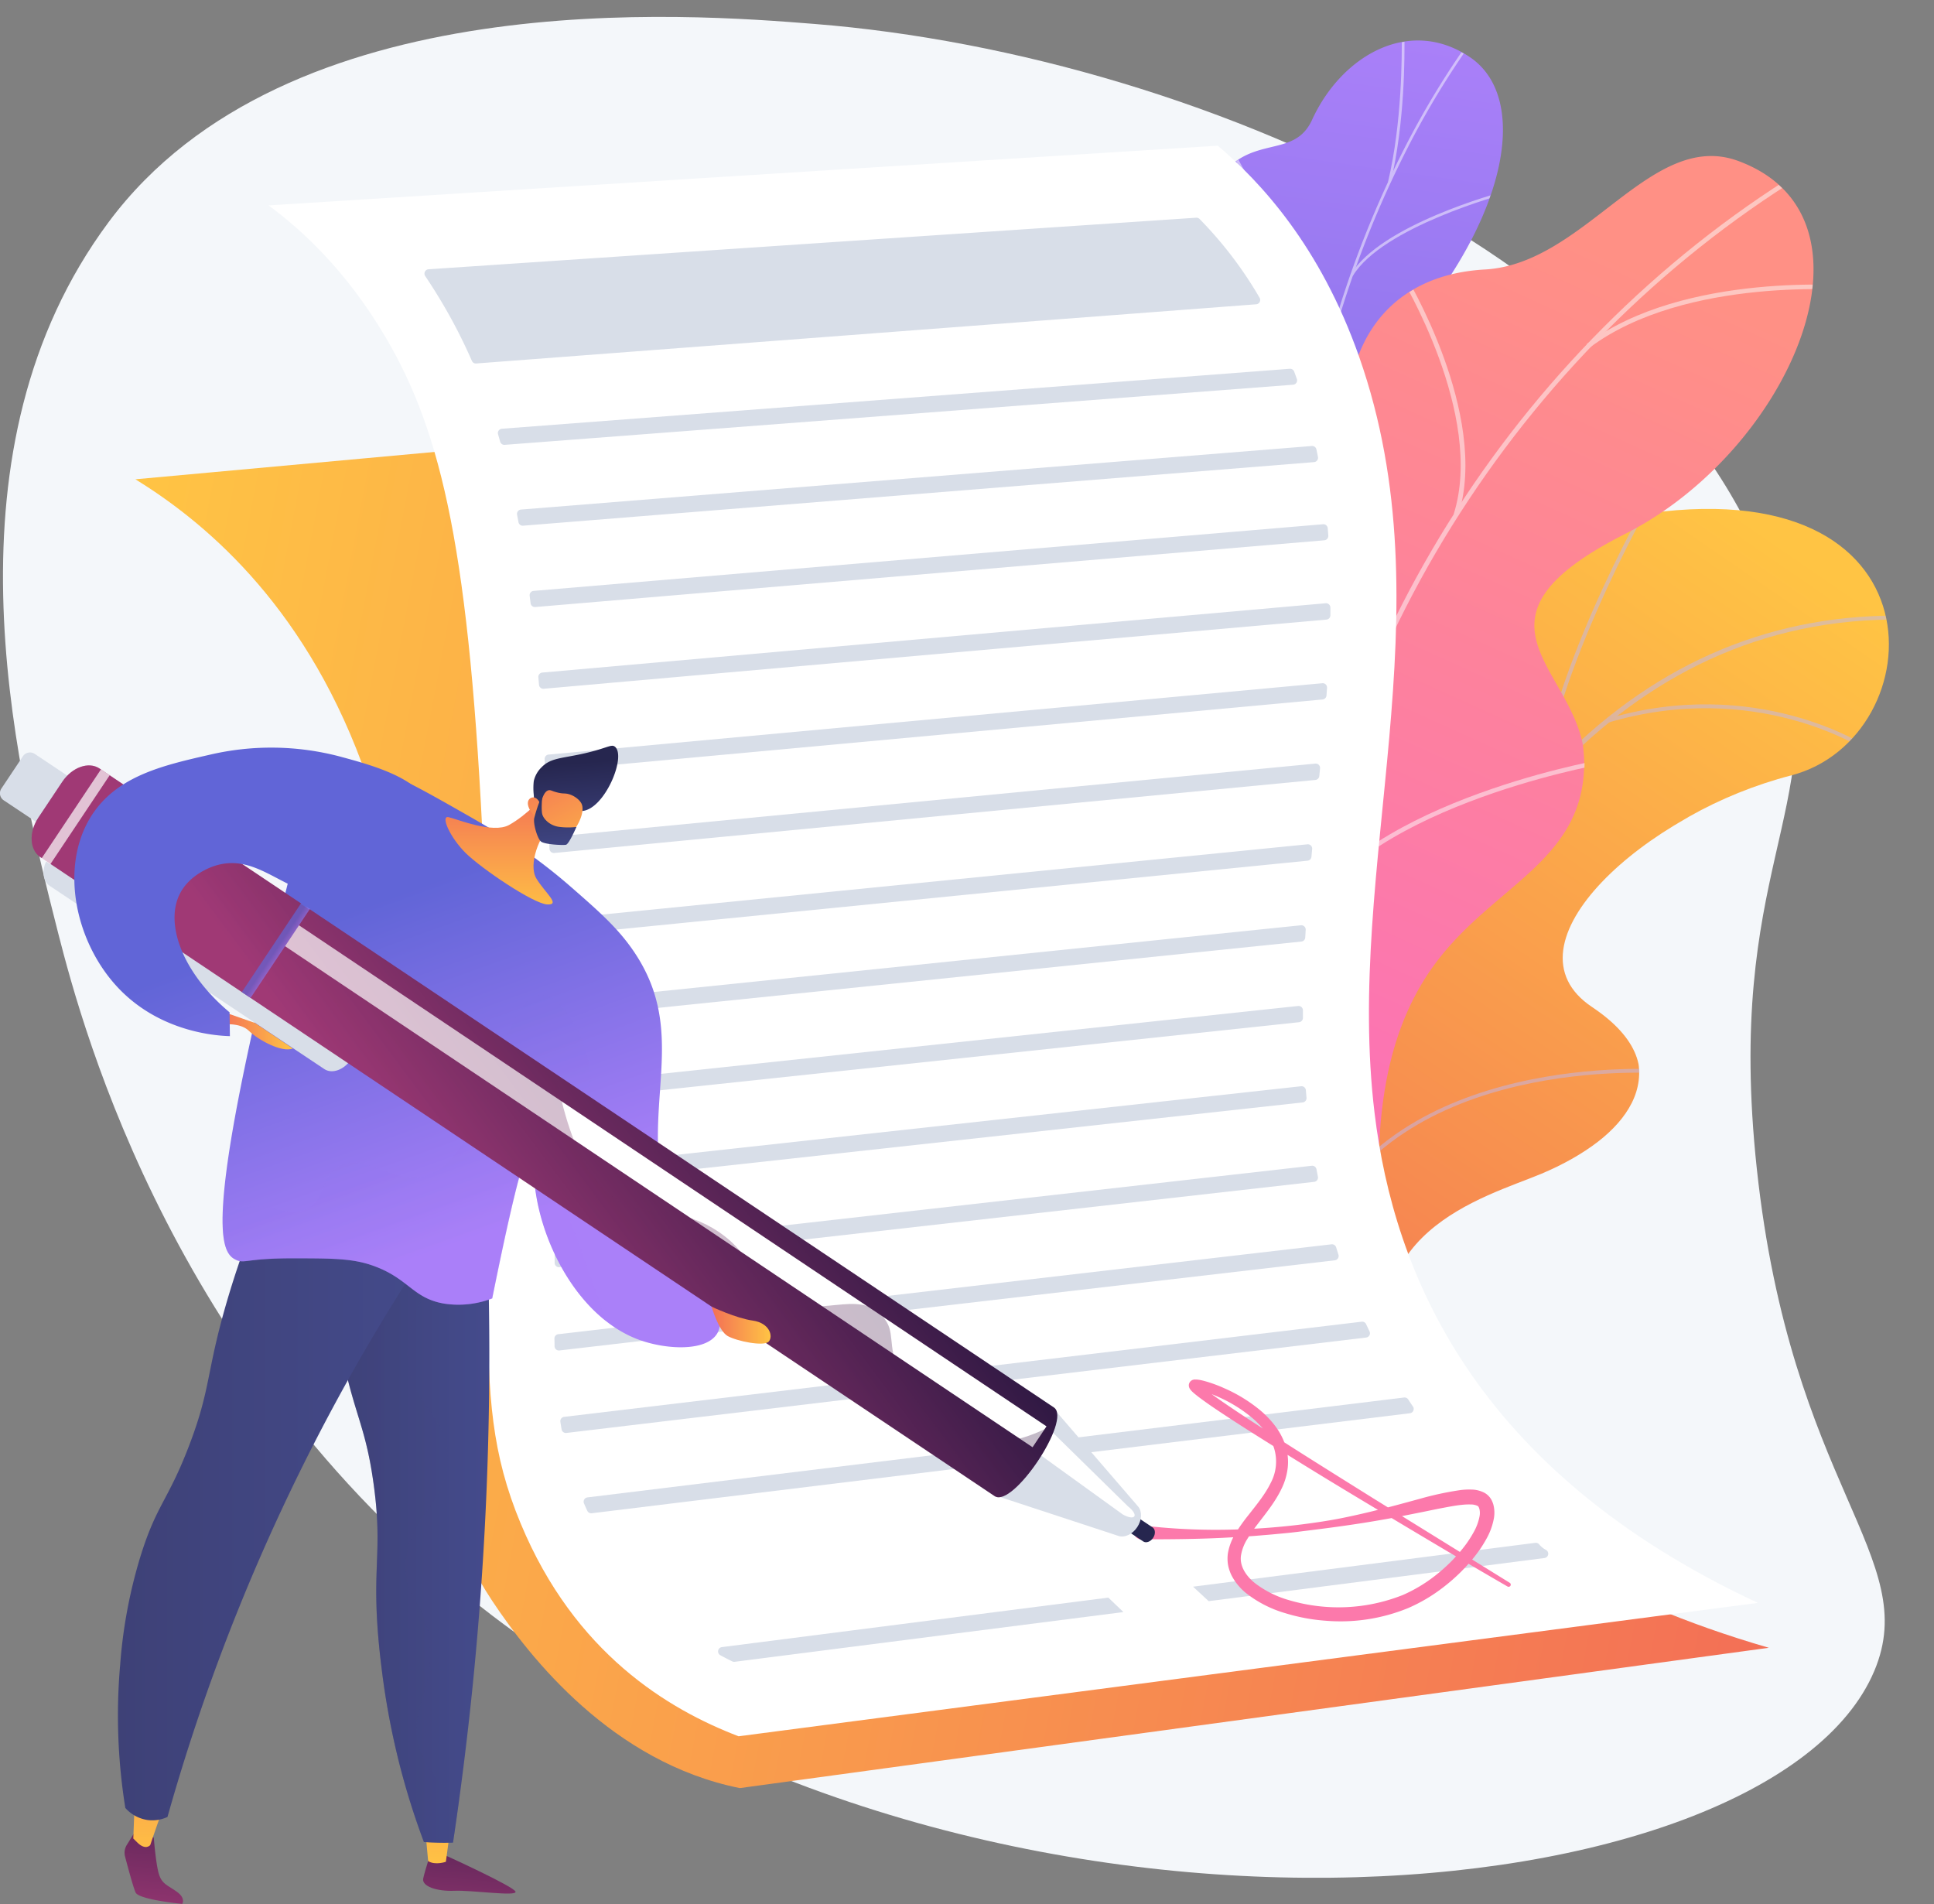 <svg xmlns="http://www.w3.org/2000/svg" xmlns:xlink="http://www.w3.org/1999/xlink" viewBox="0 0 849.65 836.39"><rect x="0" y="0" width="849.65" height="836.39" fill="#808080" stroke="none"/><defs><style>.cls-1{fill:none;}.cls-2{isolation:isolate;}.cls-3{fill:#f4f7fa;}.cls-4{clip-path:url(#clip-path);}.cls-5{fill:url(#linear-gradient);}.cls-6{opacity:0.5;}.cls-28,.cls-6{mix-blend-mode:soft-light;}.cls-7{fill:#beb8f2;}.cls-8{fill:url(#linear-gradient-2);}.cls-9{clip-path:url(#clip-path-2);}.cls-10{fill:#fcfdfe;}.cls-11{fill:url(#linear-gradient-3);}.cls-12{clip-path:url(#clip-path-3);}.cls-13{fill:url(#linear-gradient-4);}.cls-14,.cls-28{fill:#fff;}.cls-15{fill:#d8dee8;}.cls-16{fill:#fc79ab;}.cls-17{fill:url(#linear-gradient-5);}.cls-18{fill:url(#linear-gradient-6);}.cls-19{fill:url(#linear-gradient-7);}.cls-20{fill:url(#linear-gradient-8);}.cls-21{fill:url(#linear-gradient-9);}.cls-22,.cls-25,.cls-31{opacity:0.3;}.cls-22,.cls-25,.cls-30,.cls-31{mix-blend-mode:multiply;}.cls-22{fill:url(#linear-gradient-10);}.cls-23{fill:url(#linear-gradient-11);}.cls-24{fill:url(#linear-gradient-12);}.cls-25{fill:url(#linear-gradient-13);}.cls-26{fill:url(#linear-gradient-14);}.cls-27{fill:#26264f;}.cls-29{fill:url(#linear-gradient-15);}.cls-30{fill:url(#linear-gradient-16);}.cls-31{fill:url(#linear-gradient-17);}.cls-32{fill:url(#linear-gradient-18);}.cls-33{fill:url(#linear-gradient-19);}.cls-34{fill:url(#linear-gradient-20);}.cls-35{fill:url(#linear-gradient-21);}.cls-36{fill:url(#linear-gradient-22);}.cls-37{fill:url(#linear-gradient-23);}</style><clipPath id="clip-path"><path class="cls-1" d="M521.8,658.19l78.09,21.34s25.65-36,14.24-69.54c-23.28-68.35,38.21-84,63-94.36,37.36-15.68,63.45-45.78,22.32-73.24s23.52-85.16,87.51-101.78c62.62-16.26,69.84-137-68.92-114.2C635.15,240,625.34,321.24,610.64,361.09s-76.34,26.63-69.19,82.18c6.11,47.44,31.34,87.72-2.4,110S493.67,607.59,521.8,658.19Z"/></clipPath><linearGradient id="linear-gradient" x1="2882.12" y1="97.88" x2="2720.96" y2="555.92" gradientTransform="matrix(0.96, 0.26, -0.26, 0.96, -1970.05, -612.95)" gradientUnits="userSpaceOnUse"><stop offset="0" stop-color="#ffc444"/><stop offset="1" stop-color="#f36f56"/></linearGradient><linearGradient id="linear-gradient-2" x1="-882.18" y1="30.91" x2="-712.41" y2="476.99" gradientTransform="matrix(-0.98, 0.22, 0.22, 0.98, -274.02, 173.86)" gradientUnits="userSpaceOnUse"><stop offset="0" stop-color="#aa80f9"/><stop offset="1" stop-color="#6165d7"/></linearGradient><clipPath id="clip-path-2"><path class="cls-1" d="M602.82,413.73l-60.63,2.43s-26.68-35-9-51.23-2-51.52-10.12-71.48c-22-54.15,44.52-67.34,22.28-139.11-5.91-19.09-24.1-53.56-11.4-73.65,14.47-22.89,34.25-10,42.51-28,12.92-28.24,42.77-45.45,69.31-27.57C671.91,42.72,663,95,616.89,147.91c-28.49,41.38-26.23,50.74-16.28,72.29,7,15.09,35.87,51.38,17.89,74.17s-30.12,45.35-15.73,60.57C624.66,378.08,602.82,413.73,602.82,413.73Z"/></clipPath><linearGradient id="linear-gradient-3" x1="4796.44" y1="-312.5" x2="5024.99" y2="63.75" gradientTransform="matrix(-0.99, 0.12, 0.12, 0.99, 5505.83, -149.81)" gradientUnits="userSpaceOnUse"><stop offset="0" stop-color="#ff9085"/><stop offset="1" stop-color="#fb6fbb"/></linearGradient><clipPath id="clip-path-3"><path class="cls-1" d="M616,443.58l-95.73,10.58c-7.16-12.17-17.21-35,2.09-43,26.84-11.16,21.38-57.52,11.57-73C521.77,319,494.45,273.9,535.66,256c34.3-14.88,59.66-17.86,56.41-61.55s18.26-73.72,60.31-76.07c44.25-2.47,72.93-61.84,111.33-47.65C830.62,95.49,786.54,197.82,714,234.52S688.64,292,695.4,327.24c9.23,48.15-61.6,46-77.42,67.2C605.58,411.07,611,431.36,616,443.58Z"/></clipPath><linearGradient id="linear-gradient-4" x1="-271.44" y1="540.35" x2="544.8" y2="540.35" gradientTransform="matrix(1, 0, -0.2, 1.05, 388.42, -88.67)" xlink:href="#linear-gradient"/><linearGradient id="linear-gradient-5" x1="618.96" y1="769.08" x2="626.27" y2="862.08" gradientTransform="matrix(-1, 0, 0, 1, 829.81, 0)" gradientUnits="userSpaceOnUse"><stop offset="0" stop-color="#311944"/><stop offset="1" stop-color="#a03976"/></linearGradient><linearGradient id="linear-gradient-6" x1="637.83" y1="820.86" x2="636.5" y2="724.53" gradientTransform="matrix(-1, 0, 0, 1, 829.81, 0)" xlink:href="#linear-gradient"/><linearGradient id="linear-gradient-7" x1="757.06" y1="758.23" x2="764.37" y2="851.23" xlink:href="#linear-gradient-5"/><linearGradient id="linear-gradient-8" x1="764.39" y1="819.11" x2="763.06" y2="722.78" gradientTransform="matrix(-1, 0, 0, 1, 829.81, 0)" xlink:href="#linear-gradient"/><linearGradient id="linear-gradient-9" x1="614.84" y1="664.81" x2="686.06" y2="664.81" gradientTransform="matrix(-1, 0, 0, 1, 829.81, 0)" gradientUnits="userSpaceOnUse"><stop offset="0" stop-color="#444b8c"/><stop offset="1" stop-color="#3e4177"/></linearGradient><linearGradient id="linear-gradient-10" x1="614.84" y1="664.81" x2="686.06" y2="664.81" xlink:href="#linear-gradient-9"/><linearGradient id="linear-gradient-11" x1="634.61" y1="657.79" x2="777.99" y2="657.79" xlink:href="#linear-gradient-9"/><linearGradient id="linear-gradient-12" x1="618.36" y1="542.65" x2="670.18" y2="398.16" gradientTransform="matrix(-1, 0, 0, 1, 829.81, 0)" xlink:href="#linear-gradient-2"/><linearGradient id="linear-gradient-13" x1="635.73" y1="548.88" x2="687.55" y2="404.39" gradientTransform="matrix(-1, 0, 0, 1, 829.81, 0)" xlink:href="#linear-gradient-2"/><linearGradient id="linear-gradient-14" x1="610.21" y1="403.09" x2="610.21" y2="345.55" gradientTransform="matrix(-1, 0, 0, 1, 829.81, 0)" xlink:href="#linear-gradient"/><linearGradient id="linear-gradient-15" x1="778.02" y1="160.8" x2="822.25" y2="325.52" gradientTransform="matrix(-0.62, -0.41, -0.55, 0.83, 883.81, 607.25)" xlink:href="#linear-gradient-5"/><linearGradient id="linear-gradient-16" x1="993.69" y1="265.38" x2="999.91" y2="265.38" gradientTransform="matrix(0.74, 0, 0, -1, -618.46, 682.86)" xlink:href="#linear-gradient-2"/><linearGradient id="linear-gradient-17" x1="777.88" y1="160.29" x2="822.22" y2="325.4" gradientTransform="matrix(-0.62, -0.41, -0.55, 0.83, 883.81, 607.25)" xlink:href="#linear-gradient-5"/><linearGradient id="linear-gradient-18" x1="491.25" y1="582.14" x2="517.19" y2="582.14" gradientTransform="matrix(-1, 0, 0, 1, 829.81, 0)" xlink:href="#linear-gradient"/><linearGradient id="linear-gradient-19" x1="701.13" y1="452.55" x2="732.77" y2="452.55" gradientTransform="matrix(-1, 0, 0, 1, 829.81, 0)" xlink:href="#linear-gradient"/><linearGradient id="linear-gradient-20" x1="654.78" y1="555.71" x2="706.59" y2="411.22" gradientTransform="matrix(-1, 0, 0, 1, 829.81, 0)" xlink:href="#linear-gradient-2"/><linearGradient id="linear-gradient-21" x1="574.03" y1="377.97" x2="577.22" y2="335.09" gradientTransform="matrix(-1, 0, 0, 1, 829.81, 0)" gradientUnits="userSpaceOnUse"><stop offset="0" stop-color="#444b8c"/><stop offset="1" stop-color="#26264f"/></linearGradient><linearGradient id="linear-gradient-22" x1="569.54" y1="386.51" x2="596.44" y2="334.19" gradientTransform="matrix(-1, 0, 0, 1, 829.81, 0)" xlink:href="#linear-gradient"/><linearGradient id="linear-gradient-23" x1="584.65" y1="378.76" x2="587.84" y2="335.89" xlink:href="#linear-gradient-21"/></defs><title>time-stamped</title><g class="cls-2"><g id="Layer_2" data-name="Layer 2"><g id="Metaphor_illustration" data-name="Metaphor illustration"><path class="cls-3" d="M25.58,410c11.09,43.42,51.76,193.68,190.5,299.57C434.94,876.63,778,841.79,823.43,734c21.06-50-36.62-80.86-51.63-220.65-14.08-131.1,31.09-155.75,13.31-234.58C750.16,123.86,531.44,24.3,357.75,10.51,303.39,6.19,126.08-7.88,47.69,97.61-26.14,197,5.44,331.2,25.58,410Z"/><g class="cls-4"><path class="cls-5" d="M521.8,658.19l78.09,21.34s25.65-36,14.24-69.54c-23.28-68.35,38.21-84,63-94.36,37.36-15.68,59.43-43.09,27.94-73.4-35.64-34.29,17.9-85,81.89-101.62,62.62-16.26,69.84-137-68.92-114.2C635.15,240,625.34,321.24,610.64,361.09s-76.34,26.63-69.19,82.18c6.11,47.44,31.34,87.72-2.4,110S493.67,607.59,521.8,658.19Z"/><g class="cls-6"><path class="cls-7" d="M553.61,674.68l1.7.15c.09-1.05,9.52-106.61,50.43-208.43,37.68-93.81,110.57-203.54,243.78-193.63l.13-1.7c-59.3-4.41-111.78,14.11-156,55-35.31,32.7-65.43,79.7-89.52,139.69C563.15,567.84,553.7,673.62,553.61,674.68Z"/><path class="cls-7" d="M675.94,344l1.69.24c8.1-56.3,50-128,50.41-128.69l-1.47-.87C726.14,215.4,684.09,287.37,675.94,344Z"/><path class="cls-7" d="M706.14,317.53c64.95-19.41,112.26,11.36,112.73,11.67l.95-1.42c-.48-.32-48.42-31.53-114.17-11.88Z"/><path class="cls-7" d="M582.63,534.41c39.68-72.69,150.6-62.85,151.67-62.67l.4-1.66c-1-.28-113.54-9.82-153.57,63.51Z"/><path class="cls-7" d="M591.12,501.34l1.71.11c3.26-52.74-41.49-101.88-41.94-102.37l-1.26,1.16C550.08,400.72,594.34,449.33,591.12,501.34Z"/><path class="cls-7" d="M557.17,658.24c10.65-29.6,60.38-41.75,60.88-41.87l-.4-1.66c-2.08.49-51.14,12.48-62.1,43Z"/><path class="cls-7" d="M559.06,633.22l1.7.17c2.43-24.75-26.12-60.87-35.5-72.74-1.33-1.68-2.47-3.13-2.62-3.42l-1.53.76a39.92,39.92,0,0,0,2.81,3.72C533.2,573.44,561.42,609.15,559.06,633.22Z"/></g></g><path class="cls-8" d="M602.77,354.93c12.58,13.31,10,30.88,6.13,43.3a18.58,18.58,0,0,0-4.13,2.06c-14.37,7.81-22.17,8.08-37.55,13.54-3.31,1.18-14.08,1.67-18.49,1.59l-8.22-.28s-25-33.95-7.36-50.21-2-51.52-10.12-71.48c-5-12.26-3.33-19.46-4.44-24.25-11.71-50.78-31.1-61.15-24.76-80,7-20.81,32.62-14.13,41.43-36.37,9.94-25.11-16.06-50.48-1.35-72.14,2.52-3.71,5.22-7.46,10.26-10.69,12.44-8,25.83-3.3,32.25-17.35,12.92-28.24,42.77-45.45,69.31-27.57C671.91,42.72,663,95,616.89,147.91c-28.49,41.38-26.23,50.74-16.28,72.29,7,15.09,35.87,51.38,17.89,74.17S588.38,339.72,602.77,354.93Z"/><g class="cls-9"><g class="cls-6"><path class="cls-10" d="M575.58,412.12l-1.19.19c-1.11-6.55-2.14-13.17-3.07-19.67-6.85-48.15-8.59-95.23-5.17-139.92a528.49,528.49,0,0,1,19.69-109A454.83,454.83,0,0,1,617.07,65,376.7,376.7,0,0,1,646,17.32c1.81-2.52,3.8-5,5.73-7.4,2.57-3.2,5.23-6.51,7.46-9.92l1,.57c-2.26,3.46-4.94,6.79-7.53,10-1.92,2.39-3.91,4.86-5.7,7.35a375.51,375.51,0,0,0-28.83,47.54A453.74,453.74,0,0,0,587,144a527.43,527.43,0,0,0-19.65,108.82c-3.41,44.61-1.67,91.61,5.17,139.69C573.44,399,574.47,405.58,575.58,412.12Z"/><path class="cls-10" d="M576.49,186.36l-1.19-.16c8.18-47.38-34.14-118.78-34.57-119.5l1.05-.55C542.22,66.87,584.73,138.6,576.49,186.36Z"/><path class="cls-10" d="M566.1,320.58l-1.2,0c1.51-32.74,54.65-72.61,55.19-73l.74.87C620.29,248.8,567.58,288.35,566.1,320.58Z"/><path class="cls-10" d="M567,339.2l-1.19.17c-3.1-21.14-19.54-48.25-46.29-76.34-1.34-1.41-1.34-1.41-1.38-1.62l1.19-.18-.59.09.52-.29c.08.1.59.64,1.17,1.25C547.3,290.53,563.84,317.85,567,339.2Z"/><path class="cls-10" d="M573.74,400.14l-1.19-.15c3.92-23.32,36.54-41.25,36.87-41.43l.6,1C609.69,359.7,577.57,377.36,573.74,400.14Z"/><path class="cls-10" d="M573.86,412.7C564,396.2,548.66,381.87,527,368.88l.66-.94c21.85,13.09,37.32,27.55,47.28,44.2Z"/><path class="cls-10" d="M611,80l-1.17-.22c6.13-26.13,6.06-54.8,6-64.23,0-2.28,0-3.08,0-3.36l1.18.17c0,.21,0,1.52,0,3.17C617.1,25,617.18,53.74,611,80Z"/><path class="cls-10" d="M594.31,121.21l-1-.53c13.25-22,65.22-36,67.42-36.56l.31,1.07C660.46,85.33,607.3,99.66,594.31,121.21Z"/></g></g><path class="cls-11" d="M602.79,530.38c-4.16,0-1.83-21.76-17-47.42-3.78-6.41-22-42.81-52.45-40.3l-17.76,1.46c-6.64-12.64-10.55-25.78,6.73-33,26.84-11.16,21.38-57.52,11.57-73C521.77,319,494.45,273.9,535.66,256c34.3-14.88,59.66-17.86,56.41-61.55s18.26-73.73,60.31-76.07c44.25-2.47,72.93-61.84,111.33-47.65C830.62,95.49,786.54,197.82,714,234.52S688.64,292,695.4,327.24a62,62,0,0,1,.22,14.67c-4,38.13-42,49.11-66.13,82.8C596.59,470.64,609.79,530.44,602.79,530.38Z"/><g class="cls-12"><g class="cls-6"><path class="cls-10" d="M569.15,434.35l-2.08-.15c11.86-143.64,97.55-281.15,223.62-358.85L791.82,77C666.28,154.38,581,291.31,569.15,434.35Z"/><path class="cls-10" d="M582.72,356.56l-2.07.24c-7.24-56.21-63.89-94.17-64.46-94.55l1.2-1.62C518,261,575.36,299.47,582.72,356.56Z"/><path class="cls-10" d="M572.09,408l-1.94-.72c22.21-53.44,131-73.13,132.12-73.32l.38,1.94C701.57,336.07,593.88,355.56,572.09,408Z"/><path class="cls-10" d="M640.66,226.36l-2-.56C652.38,182.14,615.47,121.61,615.1,121l1.8-1C617.28,120.63,654.64,181.89,640.66,226.36Z"/><path class="cls-10" d="M698.29,152.76l-1.3-1.54c43-32.31,117-25.67,117.73-25.6l-.21,2C813.77,127.51,740.65,121,698.29,152.76Z"/></g></g><path class="cls-13" d="M532.88,167.27,59.5,210.54c28.6,17.67,72.86,53.08,99.5,124.83,52.45,141.25-5.82,272.82,57.22,367.83C233,728.48,269.16,774.26,325,785.48l452.09-61.64c-148-42.92-188.19-124.07-195.91-193.25-7.75-69.43,14.3-152.48-12.11-264.23C558.3,220.66,543.56,187.78,532.88,167.27Z"/><path class="cls-14" d="M118,90.23,535,64c18.71,15.86,45,44,62.13,92.81,39.42,112.23-6.5,223.23,6.77,332.31,8.46,69.57,43.36,156.72,168.38,215l-447.81,58.6c-30.84-11.81-72-36.37-95.74-93.51-25.22-60.58-7.56-101.56-16.25-292-6.11-134-18.14-186.87-43.19-229.25C152,118.66,132.43,100.89,118,90.23Z"/><path class="cls-15" d="M573.7,478.91q.13,1.65.28,3.3a1.9,1.9,0,0,1-1.69,2.07L246.23,520.08a1.9,1.9,0,0,1-2.11-1.9q0-1.66,0-3.35a1.91,1.91,0,0,1,1.7-1.89L571.6,477.17A1.9,1.9,0,0,1,573.7,478.91Z"/><path class="cls-15" d="M572.4,443.81q0,1.66,0,3.33a1.9,1.9,0,0,1-1.7,1.9L246.33,483.59a1.9,1.9,0,0,1-2.11-1.88q0-1.66,0-3.34a1.91,1.91,0,0,1,1.7-1.91l324.38-34.55A1.9,1.9,0,0,1,572.4,443.81Z"/><path class="cls-15" d="M578.36,513.65q.31,1.63.63,3.25a1.9,1.9,0,0,1-1.65,2.27L245.79,556.66a1.91,1.91,0,0,1-2.12-1.92q0-1.66,0-3.35a1.91,1.91,0,0,1,1.69-1.87L576.28,512.1A1.9,1.9,0,0,1,578.36,513.65Z"/><path class="cls-15" d="M524.13,697l150.35-19.26a1.9,1.9,0,0,1,1.72.69,9.66,9.66,0,0,0,2.93,2.39,1.91,1.91,0,0,1-.62,3.6L531,703.36Z"/><path class="cls-15" d="M317.1,723.55,486.92,701.8q3.3,3.19,6.64,6.35L322.78,730a1.94,1.94,0,0,1-1.1-.18q-2.68-1.32-5.27-2.73A1.91,1.91,0,0,1,317.1,723.55Z"/><path class="cls-15" d="M573.62,408.47q-.1,1.68-.2,3.36a1.9,1.9,0,0,1-1.7,1.78L245.91,447.2a1.9,1.9,0,0,1-2.1-1.86q0-1.66-.07-3.33a1.91,1.91,0,0,1,1.71-1.94l326.07-33.61A1.9,1.9,0,0,1,573.62,408.47Z"/><path class="cls-15" d="M618.66,614.75q1,1.54,2.05,3.07a1.9,1.9,0,0,1-1.34,3L260,664.74a1.91,1.91,0,0,1-2-1.09q-.73-1.59-1.43-3.2a1.91,1.91,0,0,1,1.51-2.67l358.71-43.87A1.9,1.9,0,0,1,618.66,614.75Z"/><path class="cls-15" d="M600.16,581.68q.74,1.58,1.5,3.15a1.9,1.9,0,0,1-1.48,2.73L248.84,629.47a1.91,1.91,0,0,1-2.11-1.55q-.29-1.66-.55-3.34a1.91,1.91,0,0,1,1.66-2.18l350.38-41.8A1.9,1.9,0,0,1,600.16,581.68Z"/><path class="cls-15" d="M587,547.94q.51,1.61,1,3.2a1.9,1.9,0,0,1-1.58,2.49l-340.66,39.6a1.9,1.9,0,0,1-2.13-1.85q0-1.66-.06-3.36a1.91,1.91,0,0,1,1.69-1.93l339.68-39.48A1.9,1.9,0,0,1,587,547.94Z"/><path class="cls-15" d="M576.46,373q-.16,1.69-.31,3.37a1.91,1.91,0,0,1-1.71,1.72L245,410.9a1.9,1.9,0,0,1-2.09-1.83q-.06-1.65-.11-3.33a1.91,1.91,0,0,1,1.72-2l329.91-32.85A1.9,1.9,0,0,1,576.46,373Z"/><path class="cls-15" d="M566.63,162a1.91,1.91,0,0,1,1.93,1.23q.6,1.63,1.19,3.27v0A1.9,1.9,0,0,1,568.1,169L221.73,195.41a1.91,1.91,0,0,1-2-1.4q-.45-1.64-.92-3.24a1.9,1.9,0,0,1,1.68-2.43Z"/><path class="cls-15" d="M578.34,197.43q.34,1.65.67,3.31a1.91,1.91,0,0,1-1.72,2.26L229.77,230.93a1.91,1.91,0,0,1-2-1.57q-.3-1.65-.61-3.27a1.9,1.9,0,0,1,1.72-2.25l347.46-27.92A1.91,1.91,0,0,1,578.34,197.43Z"/><path class="cls-15" d="M551.85,133.67l-342.65,26a1.9,1.9,0,0,1-1.89-1.14,230.61,230.61,0,0,0-13-25.37q-3.6-6.09-7.49-11.87a1.91,1.91,0,0,1,1.45-3L525.5,95.64a1.92,1.92,0,0,1,1.5.56,174,174,0,0,1,26.37,34.61A1.91,1.91,0,0,1,551.85,133.67Z"/><path class="cls-15" d="M579.93,337.53l-.33,3.37a1.91,1.91,0,0,1-1.72,1.72L243.5,374.7a1.91,1.91,0,0,1-2.09-1.81q-.08-1.67-.16-3.32a1.9,1.9,0,0,1,1.72-2l334.87-32.13A1.91,1.91,0,0,1,579.93,337.53Z"/><path class="cls-15" d="M583,302.15q-.12,1.68-.24,3.36a1.92,1.92,0,0,1-1.73,1.76l-339.46,31.3a1.91,1.91,0,0,1-2.08-1.78q-.1-1.67-.21-3.32a1.9,1.9,0,0,1,1.73-2l339.91-31.34A1.91,1.91,0,0,1,583,302.15Z"/><path class="cls-15" d="M584.47,266.95q0,1.68,0,3.36a1.91,1.91,0,0,1-1.74,1.87L238.87,302.56a1.91,1.91,0,0,1-2.07-1.74q-.14-1.66-.29-3.31a1.9,1.9,0,0,1,1.73-2.06L582.39,265A1.91,1.91,0,0,1,584.47,266.95Z"/><path class="cls-15" d="M583.3,232q.14,1.67.26,3.34a1.91,1.91,0,0,1-1.75,2L235.15,266.66A1.91,1.91,0,0,1,233.1,265q-.2-1.66-.41-3.29a1.9,1.9,0,0,1,1.73-2.14l346.82-29.28A1.91,1.91,0,0,1,583.3,232Z"/><path class="cls-16" d="M663.24,695.28,603,658c-20-12.51-40.08-25-59.7-38-4.87-3.28-9.8-6.57-14.32-10.1-.55-.44-1.1-.89-1.59-1.33-.24-.22-.47-.44-.65-.63l-.18-.21s0,0,0,0a.9.9,0,0,1,.09.22,1.72,1.72,0,0,1,.08.6,2,2,0,0,1-1.06,1.74,2.47,2.47,0,0,1-.32.13l-.13,0s0,0,0,0h.12a7.07,7.07,0,0,1,.82.11c.61.11,1.28.29,1.94.47a56.79,56.79,0,0,1,7.93,3,62,62,0,0,1,14.35,9.08c4.22,3.65,7.78,8.09,9.36,13.13a19.92,19.92,0,0,1-1.51,15.26c-2.4,4.92-6.08,9.39-9.74,14.06a79.3,79.3,0,0,0-5.34,7.45,25.07,25.07,0,0,0-3.68,9.21,16.51,16.51,0,0,0,.06,5.35,15.76,15.76,0,0,0,.71,2.58,15.57,15.57,0,0,0,1.06,2.41,24.71,24.71,0,0,0,6.46,7.56,50.63,50.63,0,0,0,16.68,8.49,79.49,79.49,0,0,0,18.06,3.39,78.48,78.48,0,0,0,36.13-5.57,71.63,71.63,0,0,0,15.87-9.47,78.4,78.4,0,0,0,13.13-12.92,54.9,54.9,0,0,0,5.25-7.78,29.2,29.2,0,0,0,3.43-9.3,14.06,14.06,0,0,0-.17-5.69,8.77,8.77,0,0,0-.5-1.5l-.33-.74c-.13-.25-.32-.53-.48-.79a7.69,7.69,0,0,0-2.72-2.47,12.66,12.66,0,0,0-5.7-1.4,29.9,29.9,0,0,0-4.91.24,138.56,138.56,0,0,0-17.67,3.8c-5.71,1.56-11.38,3.12-17.08,4.55s-11.42,2.77-17.18,3.93-11.58,2-17.42,2.76A308.24,308.24,0,0,1,537,672a273.88,273.88,0,0,1-35.16-1.89h0a3.07,3.07,0,1,0-.73,6.09l.36,0c11.91,0,23.79-.07,35.64-.65,5.92-.32,11.84-.62,17.75-1.16,3-.22,5.9-.52,8.85-.79s5.89-.61,8.83-1c11.76-1.43,23.53-3,35.22-5.09,5.84-1,11.66-2.22,17.44-3.36,2.89-.59,5.76-1.21,8.61-1.74s5.69-1.09,8.43-1.36a27.74,27.74,0,0,1,3.93-.16,6.65,6.65,0,0,1,2.84.58c.75.15,1.43,2.27,1,4.57a23.06,23.06,0,0,1-2.7,7.21,48.5,48.5,0,0,1-4.63,6.89,72.07,72.07,0,0,1-12,11.88,65.34,65.34,0,0,1-14.44,8.66,76.51,76.51,0,0,1-49.91,2.25,44.88,44.88,0,0,1-14.78-7.31c-4.21-3.29-7.12-7.83-6.33-12.5A19.59,19.59,0,0,1,548,676a78.23,78.23,0,0,1,4.91-7c3.54-4.65,7.42-9.4,10.16-15.15a27.94,27.94,0,0,0,2.68-9.33,23.49,23.49,0,0,0-1.11-9.78,29.24,29.24,0,0,0-4.55-8.5,42.08,42.08,0,0,0-6.5-6.77A66.69,66.69,0,0,0,538,609.89a61.12,61.12,0,0,0-8.64-3.18c-.76-.2-1.53-.4-2.37-.54a11.32,11.32,0,0,0-1.38-.16h-.43a4.24,4.24,0,0,0-.55,0l-.4.08a2.67,2.67,0,0,0-1.47,1,2.53,2.53,0,0,0-.49,1.43,2.92,2.92,0,0,0,.13.87,4.18,4.18,0,0,0,.2.47,4.56,4.56,0,0,0,.33.51,7,7,0,0,0,.54.64c.33.35.64.63.95.9.61.54,1.22,1,1.82,1.49,4.84,3.67,9.78,6.88,14.74,10.13,9.93,6.45,20,12.68,30,18.87s20.15,12.33,30.28,18.4c20.26,12.14,40.52,24.27,61,36.11a.95.95,0,0,0,1-1.62Z"/><path class="cls-17" d="M196.6,815.46S226,828.83,226.49,831s-18.92-.72-26.84-.41-14.43-2-13.72-5.39,3.49-11.79,3.49-11.79Z"/><path class="cls-18" d="M197.67,804.61l-1.79,13.24s-4.66,1.66-7.79-.3L186.76,803Z"/><path class="cls-19" d="M59.14,804.93l-3.42,5.49a6.55,6.55,0,0,0-.78,5.14c1.2,4.57,3.59,13.47,4.63,15.79,1.42,3.16,20.46,5,20.46,5s1.7-2.39-2.26-5.27-6.49-3.34-7.89-7.6-2.33-16.3-2.33-16.3Z"/><path class="cls-20" d="M73.38,791C72.13,792,66,810.52,66,810.52s-2,2.53-5.74-1.2-1.7-1.68-1.7-1.68l.7-18.25Z"/><path class="cls-21" d="M213.86,538.53c1.55,39.51,1.62,82.43-.66,128.28-2.56,51.64-7.7,99.36-14.18,142.62-2.41.08-4.94.09-7.59,0q-2.68-.07-5.19-.25a328.52,328.52,0,0,1-10.9-34.86,335.3,335.3,0,0,1-7.61-40.82c-5.66-44.75,1-48.65-3.62-81.81-4.07-29.37-9.86-30.52-16.66-72.22-7.37-45.24-1.88-52,.79-54.48C159.6,514.57,186.29,521.68,213.86,538.53Z"/><path class="cls-22" d="M148.23,525c10.84-10,35.63-3.93,61.81,11.27-30.12,32.54-33.41,53.66-29.79,67.35,4.08,15.48,16.49,19.94,16.44,36.87-.06,20.8-18.83,26.31-18.43,48.33.26,14.56,8.51,14.41,10.46,32.39,2.31,21.27-8.47,28.6-5,44.34,1.5,6.77,5.79,15.62,18,24.73-.88,6.46-1.78,12.86-2.72,19.14-2.41.08-4.94.09-7.59,0q-2.68-.07-5.19-.25a328.4,328.4,0,0,1-10.9-34.86,335.31,335.31,0,0,1-7.61-40.82c-5.66-44.75,1-48.65-3.62-81.81-4.07-29.37-9.86-30.52-16.66-72.22C140.07,534.25,145.56,527.46,148.23,525Z"/><path class="cls-23" d="M195.2,537.87A887.09,887.09,0,0,0,73.58,798.16a15.85,15.85,0,0,1-8.68,1.35,16.16,16.16,0,0,1-9.84-5.31,255.5,255.5,0,0,1-2.26-63,217.13,217.13,0,0,1,8.86-47.35c7.16-23.1,12.08-24.39,21.42-48.83,9.7-25.36,7.35-31.69,16.63-63.43a418.77,418.77,0,0,1,20.74-55.65Z"/><path class="cls-24" d="M314.94,586c-5,7.76-22.15,6.85-33.88,2.66-27.41-9.8-45-44.67-46.5-72.41-.33-6-.12-11.78-1.33-12-3-.45-10.84,35.57-17,66.11a41.39,41.39,0,0,1-20.91,2.32c-14-2.29-15.62-11-31.22-16.61-9.11-3.3-18-3.31-35.87-3.32-20.14,0-20.7,2.47-24.58.66-7.18-3.34-15.64-16.65,27.07-182.1,2.81-10.87,7.54-28.26,20.76-33.32,10.83-4.15,24.76,3.57,52.16,19.16,13.69,7.79,29,16.61,47,32.3,12.23,10.68,20.75,18.12,27.76,28.44,28.29,41.62-4.41,76.31,21.26,129.54C308.49,565.8,320.16,577.91,314.94,586Z"/><path class="cls-25" d="M134.91,530.89c8-4.17,6-12.93,13-17.94,10.38-7.46,23,6.14,36.87,4,30.16-4.7,33.21-79.35,52.81-79.72,9.22-.17,18.12,16.21,20.93,28.9,4.91,22.2-13.9,32.1-11,59.79.53,5,1.08,4.17,14,40.86,1.71,4.88,3.28,9.4,4.7,13.51-18.75-14.78-30.36-41.68-31.6-64-.33-6-.12-11.78-1.33-12-3-.45-10.84,35.57-17,66.11a41.39,41.39,0,0,1-20.91,2.32c-14-2.29-15.62-11-31.22-16.61-9.11-3.3-18-3.31-35.87-3.32-20.14,0-20.7,2.47-24.58.66-2.94-1.37-6.09-4.42-5.86-18.87,5.92-3.68,11-4.75,15.16-4.71C121.5,530,127.72,534.63,134.91,530.89Z"/><path class="cls-26" d="M238.88,349.72s-7.37,8.36-15.28,12.7c-7.15,3.92-22.92-2.68-26.57-3.46s.73,9.05,7.61,15.82S234.28,397,240.41,397.3s-1-5.12-4.76-11.37,1.54-19.2,6.3-23.18S238.88,349.72,238.88,349.72Z"/><path class="cls-15" d="M21.88,389.17l120.58,80.44c3.42,2.28,8.68.39,11.75-4.21h0c3.07-4.6,2.79-10.19-.63-12.47L33,372.5c-3.42-2.28-8.68-.39-11.75,4.21h0C18.18,381.31,18.46,386.89,21.88,389.17Z"/><path class="cls-15" d="M2.62,336.14h29a3.72,3.72,0,0,1,3.72,3.72v17.08a3.72,3.72,0,0,1-3.72,3.72h-29a0,0,0,0,1,0,0V336.14A0,0,0,0,1,2.62,336.14Z" transform="translate(-158.62 648.73) rotate(-146.29)"/><path class="cls-27" d="M491,669.63l11.24,7.5c1.26.84,3.21.15,4.35-1.56h0c1.14-1.7,1-3.77-.23-4.61l-11.24-7.5Z"/><path class="cls-15" d="M499.6,670.87h0c-2.08,3.12-5.51,4.73-8.2,3.85l-55.57-18.25,26-38.95,38.2,44.3C501.85,664,501.68,667.75,499.6,670.87Z"/><path class="cls-28" d="M498.33,666.11h0c-.57.86-2.69.51-5.08-.84l-45.71-33,7.12-10.67,40.95,40.18C497.76,663.43,498.9,665.26,498.33,666.11Z"/><path class="cls-29" d="M17.73,376.53,437,657.22c8,5.32,34-33.62,26-38.95L43.71,337.58c-4.76-3.18-12.09-.55-16.37,5.87L16.86,359.16C12.58,365.58,13,373.35,17.73,376.53Z"/><polygon class="cls-28" points="124.17 414.94 453.63 635.75 459.75 626.57 130.29 405.76 124.17 414.94"/><rect class="cls-30" x="118.92" y="394.04" width="4.62" height="47.01" transform="translate(-9.61 832.17) rotate(-146.3)"/><rect class="cls-28" x="30.88" y="335.31" width="4.62" height="47" transform="translate(-138.31 675.73) rotate(-146.29)"/><path class="cls-31" d="M43.71,337.58l200.67,134.9c7.74,41.8,22.21,55.14,35.69,58.35,9.36,2.23,23.84.92,38.4,12.31,14.07,11,10.18,19.75,22.76,26.76,18.65,10.38,35.47-4.25,46.57,8.44,6,6.82,1.63,11.65,7.45,25.34,2.16,5.08,11.16,26.22,33.39,29.66,12.93,2,25.63-2.71,35.32-8.08-3.08,12.62-20.68,36.18-27,32L17.73,376.53c-4.76-3.18-5.15-11-.87-17.37l10.48-15.71C31.62,337,38.95,334.41,43.71,337.58Z"/><path class="cls-32" d="M312.62,574s10.58,5.05,18.07,6.11,9.12,7,7,9.24-14-.21-18-2.45S312.62,574,312.62,574Z"/><path class="cls-33" d="M97,450.1s8.3-1.25,12.36,2.74,14.57,9.73,19.28,7.73l-16.6-11.19-15-5.26Z"/><path class="cls-34" d="M101,455.16C95,455,70.29,453.42,51.87,433.9c-18.65-19.77-25.82-52.64-12-75.07C51,340.92,71.35,336.28,92.23,331.52a118.46,118.46,0,0,1,57.15.82c14.54,3.94,37,10,39.41,23.47,2.66,14.86-19.53,36.67-41.15,37.74-21.81,1.08-33.48-19.45-53.21-13.22-1.34.42-10.81,3.56-15.26,12-7,13.26.93,35,21.68,52.36Z"/><path class="cls-35" d="M255.8,356.26c9.83-.85,19.33-23.68,14.47-28.14-1.8-1.65-3.67,1-17.61,3.68-7,1.37-11.23,1.62-14.69,5.21a12.06,12.06,0,0,0-3.47,6.12,26.93,26.93,0,0,0,0,6.08c.18,2.89.13,2.76.2,3.62a37.5,37.5,0,0,0,2.74,10.66,26.09,26.09,0,0,1,3.33-3.08,23.07,23.07,0,0,1,5.07-3C250.14,355.69,253.56,356.45,255.8,356.26Z"/><path class="cls-36" d="M234.36,357.92s.37,8,7.91,11.51c6.75,3.14,15.7-10.94,13.24-16.32-.82-1.79-3.37-3.75-6-4.35-1.54-.36-2.3,0-4.8-.68-2.31-.58-2.76-1.12-3.65-.94-1.12.22-2.54,1.49-3.6,6.46-.55-1.94-1.78-3.24-3.11-3.32a2.53,2.53,0,0,0-1.33.37C231.21,351.82,231.57,354.78,234.36,357.92Z"/><path class="cls-37" d="M238.28,349.18s-.67,6.56,0,8.67,3.45,5,7.77,5.43a32.35,32.35,0,0,0,7.17,0s-3.23,7.53-4.57,7.81-9.58-.1-11.07-1.49-3.34-7.45-2.9-10.13a63.44,63.44,0,0,1,2.9-8.74Z"/></g></g></g></svg>